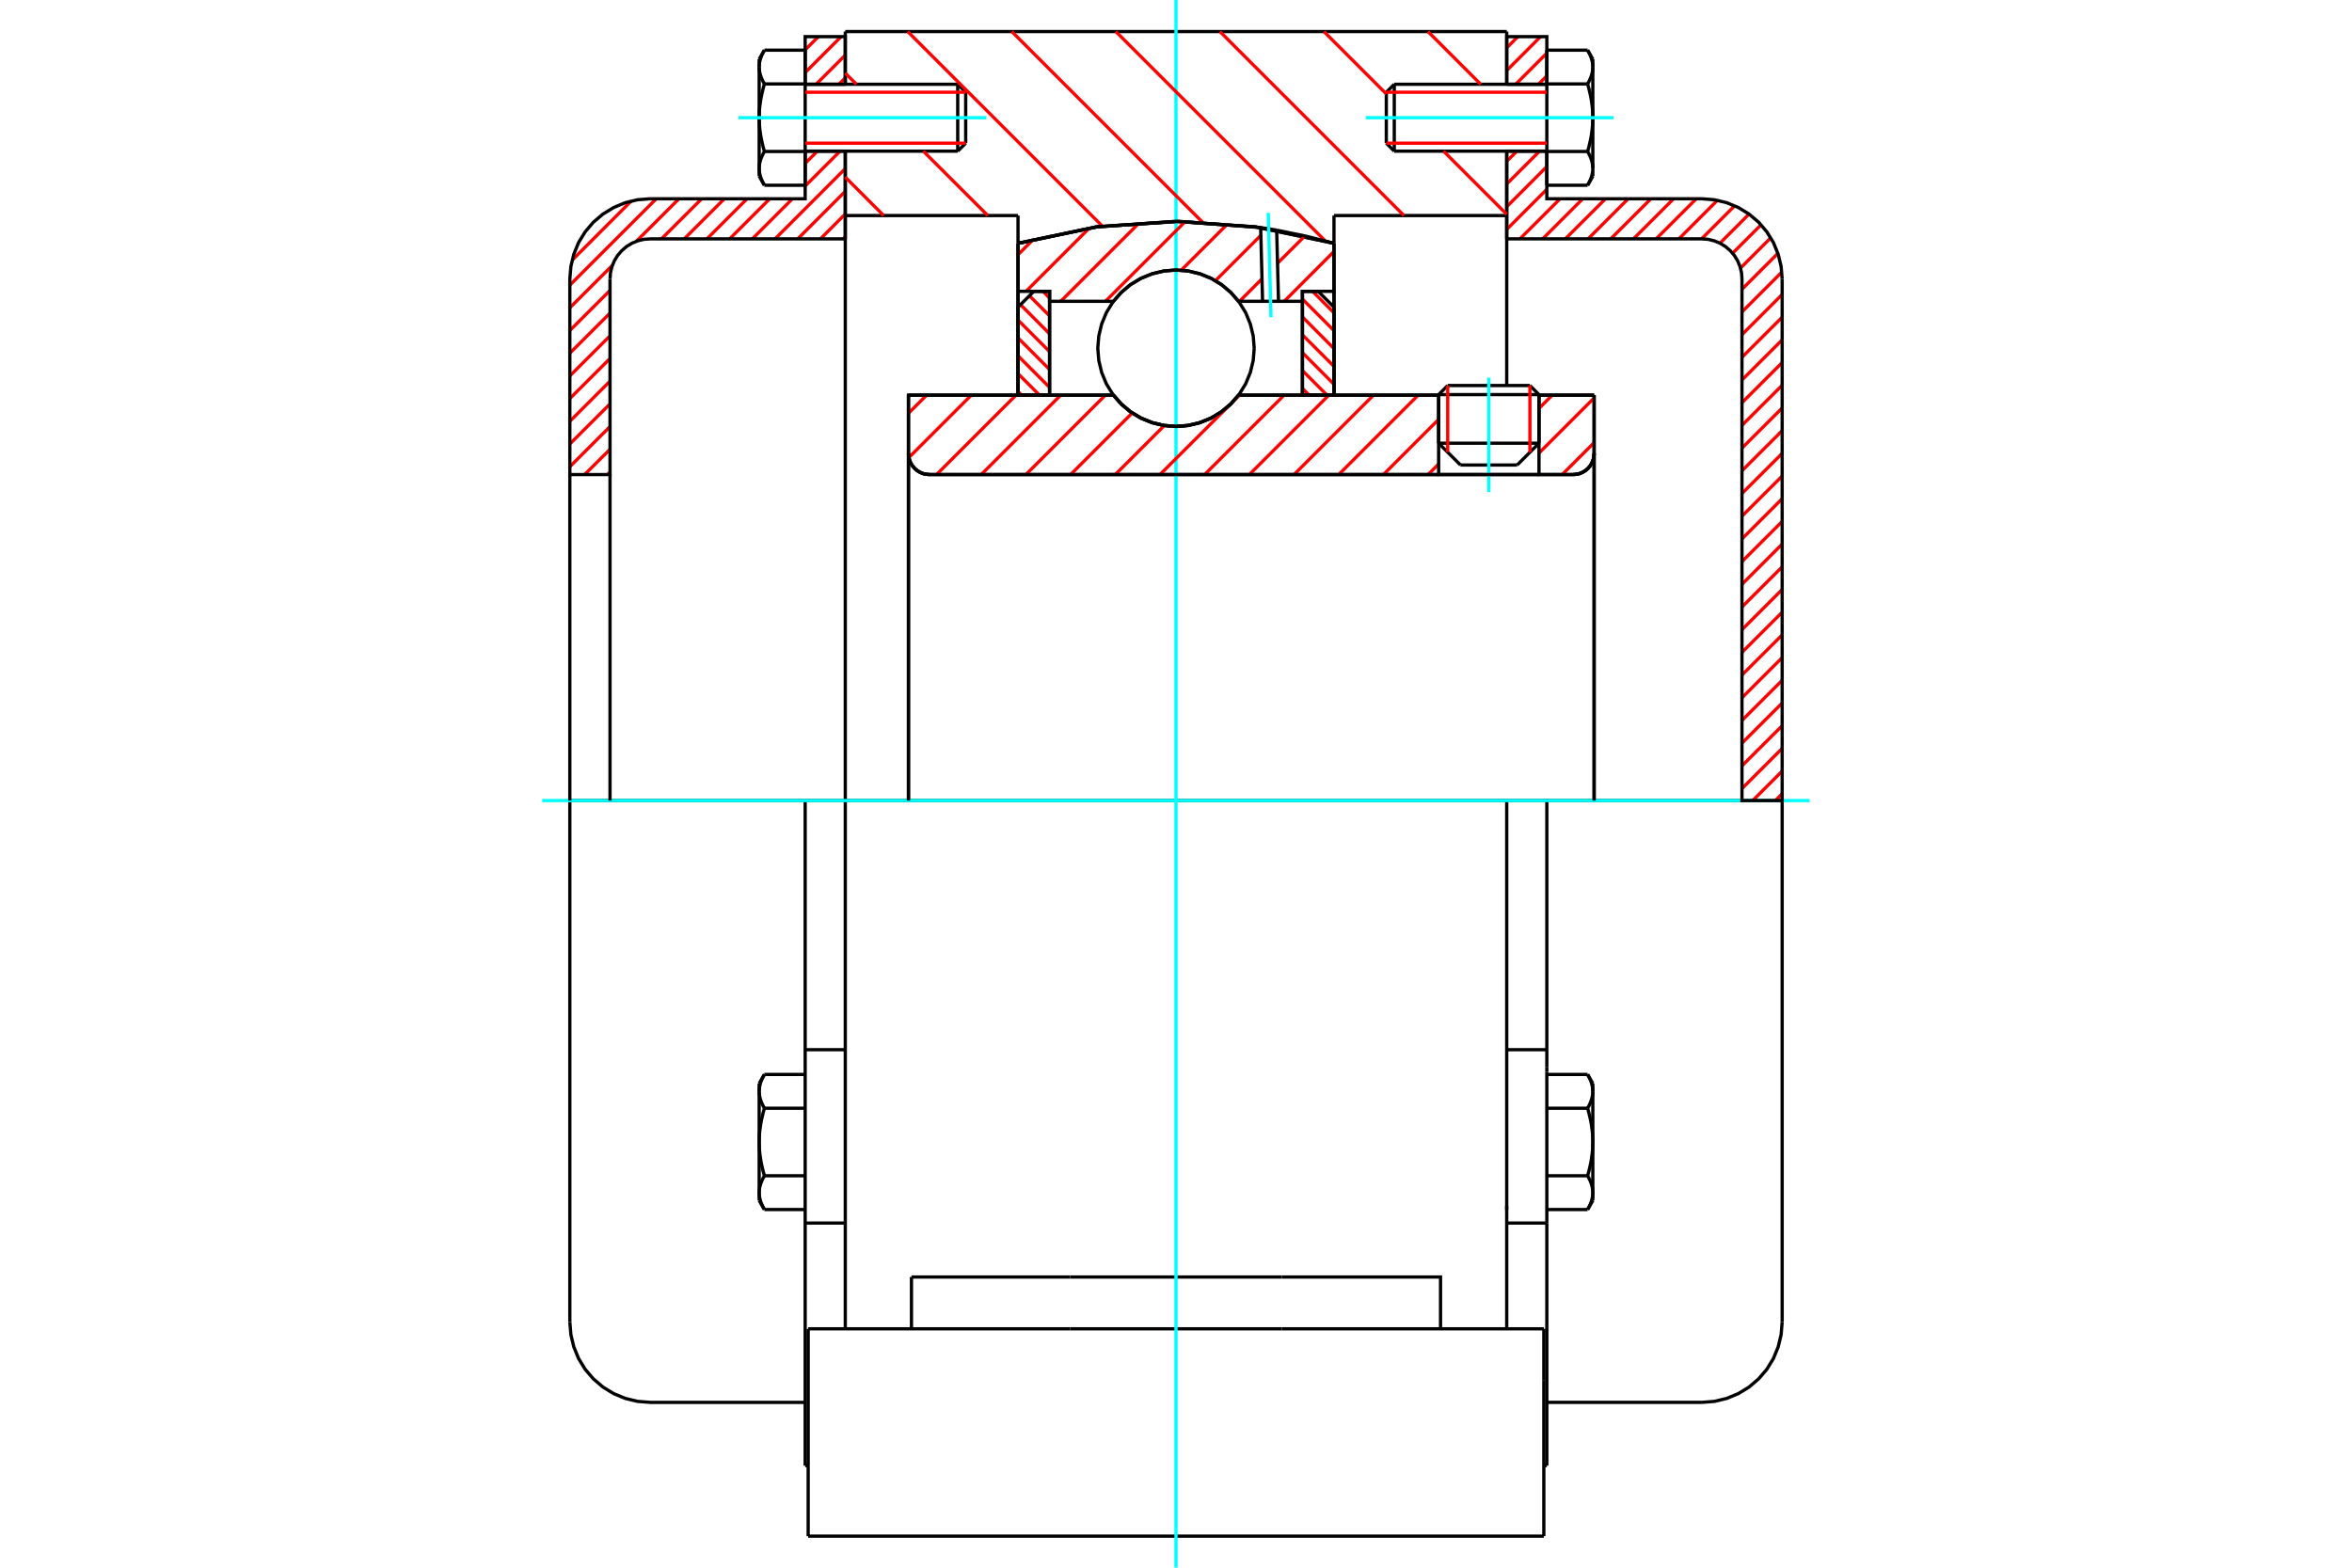 <?xml version="1.0" standalone="no"?>
<!DOCTYPE svg PUBLIC "-//W3C//DTD SVG 1.1//EN"
	"http://www.w3.org/Graphics/SVG/1.1/DTD/svg11.dtd">
<svg xmlns="http://www.w3.org/2000/svg" height="100%" width="100%" viewBox="0 0 36000 24000">
	<rect x="-1800" y="-1200" width="39600" height="26400" style="fill:#FFF"/>
	<g style="fill:none; fill-rule:evenodd" transform="matrix(1 0 0 1 0 0)">
		<g style="fill:none; stroke:#000; stroke-width:50; shape-rendering:geometricPrecision">
			<line x1="23556" y1="6041" x2="22020" y2="6041"/>
			<line x1="22159" y1="5902" x2="23417" y2="5902"/>
			<line x1="22020" y1="6785" x2="23556" y2="6785"/>
			<line x1="23222" y1="7119" x2="22354" y2="7119"/>
			<polyline points="24078,7265 24128,7261 24178,7250 24224,7230 24267,7204 24306,7171 24339,7132 24365,7089 24384,7043 24396,6993 24400,6943"/>
			<line x1="24400" y1="6049" x2="24400" y2="6943"/>
			<line x1="23556" y1="6049" x2="24400" y2="6049"/>
			<line x1="18958" y1="6049" x2="22020" y2="6049"/>
			<polyline points="17042,6049 17164,6188 17306,6306 17465,6402 17636,6471 17816,6514 18000,6528 18184,6514 18364,6471 18535,6402 18694,6306 18836,6188 18958,6049"/>
			<line x1="13905" y1="6049" x2="17042" y2="6049"/>
			<line x1="13905" y1="6943" x2="13905" y2="6049"/>
			<polyline points="13905,6943 13909,6993 13921,7043 13940,7089 13967,7132 14000,7171 14038,7204 14081,7230 14128,7250 14177,7261 14227,7265"/>
			<line x1="24078" y1="7265" x2="14227" y2="7265"/>
			<line x1="24400" y1="6943" x2="24400" y2="12256"/>
			<line x1="13905" y1="6943" x2="13905" y2="12256"/>
			<line x1="22159" y1="5902" x2="22020" y2="6041"/>
			<line x1="23556" y1="6041" x2="23417" y2="5902"/>
			<line x1="23222" y1="7119" x2="23556" y2="6785"/>
			<line x1="22020" y1="6785" x2="22354" y2="7119"/>
			<line x1="22020" y1="6041" x2="22020" y2="6785"/>
			<line x1="23556" y1="6785" x2="23556" y2="6041"/>
			<polyline points="24078,7265 24128,7261 24178,7250 24224,7230 24267,7204 24306,7171 24339,7132 24365,7089 24384,7043 24396,6993 24400,6943"/>
			<polyline points="13905,6943 13909,6993 13921,7043 13940,7089 13967,7132 14000,7171 14038,7204 14081,7230 14128,7250 14177,7261 14227,7265"/>
			<line x1="23062" y1="12256" x2="12938" y2="12256"/>
			<line x1="23062" y1="3300" x2="20418" y2="3300"/>
			<line x1="23062" y1="2314" x2="23062" y2="3300"/>
			<line x1="23062" y1="483" x2="23062" y2="1290"/>
			<line x1="12938" y1="483" x2="23062" y2="483"/>
			<line x1="12938" y1="1290" x2="12938" y2="483"/>
			<line x1="12938" y1="3300" x2="12938" y2="2314"/>
			<line x1="15582" y1="3300" x2="12938" y2="3300"/>
			<line x1="15582" y1="3725" x2="15582" y2="3300"/>
			<polyline points="20418,3725 19221,3474 18000,3389 16779,3474 15582,3725"/>
			<line x1="20418" y1="3300" x2="20418" y2="3725"/>
			<line x1="15582" y1="6049" x2="15582" y2="3725"/>
			<line x1="12938" y1="12256" x2="12938" y2="3300"/>
			<line x1="20418" y1="3725" x2="20418" y2="6049"/>
			<polyline points="12938,20343 12938,18533 12938,12256"/>
			<line x1="12370" y1="23517" x2="23630" y2="23517"/>
			<line x1="13951" y1="20343" x2="13951" y2="19550"/>
			<line x1="16380" y1="19550" x2="13951" y2="19550"/>
			<line x1="16380" y1="20343" x2="19620" y2="20343"/>
			<line x1="19620" y1="19550" x2="16380" y2="19550"/>
			<polyline points="22049,20343 22049,19550 19620,19550"/>
			<line x1="23062" y1="20343" x2="23062" y2="18533"/>
			<line x1="19620" y1="20343" x2="23630" y2="20343"/>
			<line x1="23062" y1="18462" x2="23062" y2="18524"/>
			<line x1="23062" y1="3300" x2="23062" y2="5902"/>
			<line x1="23630" y1="21137" x2="23630" y2="20343"/>
			<line x1="23630" y1="23517" x2="23630" y2="21137"/>
			<polyline points="12370,23517 12370,21137 12370,20343"/>
			<line x1="23062" y1="18533" x2="23062" y2="12256"/>
			<line x1="12370" y1="20343" x2="16380" y2="20343"/>
			<line x1="12324" y1="16070" x2="12938" y2="16070"/>
			<polyline points="12324,16070 12324,16341 12324,16408 12324,18724 12324,22437"/>
			<polyline points="11620,18259 11620,18266 11620,18273 11621,18280 11621,18287 11622,18294 11623,18301 11623,18308 11624,18315 11625,18322 11627,18330 11628,18337 11629,18344 11631,18351 11633,18358 11635,18365 11637,18372 11639,18380 11641,18387 11643,18394 11646,18401 11648,18409 11651,18416 11654,18424 11657,18431 11660,18439 11664,18446 11667,18454 11671,18462 11675,18469 11678,18477 11682,18485 11687,18493 11691,18501 11696,18509 11700,18517"/>
			<line x1="11620" y1="18379" x2="11620" y2="18259"/>
			<polyline points="11620,17483 11620,17497 11620,17511 11621,17526 11621,17540 11622,17554 11623,17568 11623,17582 11624,17596 11625,17610 11627,17625 11628,17639 11629,17653 11631,17667 11633,17682 11635,17696 11637,17710 11639,17725 11641,17739 11643,17754 11646,17769 11648,17783 11651,17798 11654,17813 11657,17828 11660,17843 11664,17858 11667,17873 11671,17889 11675,17904 11678,17920 11682,17936 11687,17951 11691,17968 11696,17984 11700,18000"/>
			<line x1="11620" y1="18259" x2="11620" y2="17483"/>
			<polyline points="11700,18000 11696,18008 11691,18016 11687,18024 11682,18032 11678,18040 11675,18048 11671,18056 11667,18063 11664,18071 11660,18079 11657,18086 11654,18094 11651,18101 11648,18109 11646,18116 11643,18123 11641,18130 11639,18138 11637,18145 11635,18152 11633,18159 11631,18166 11629,18174 11628,18181 11627,18188 11625,18195 11624,18202 11623,18209 11623,18216 11622,18223 11621,18230 11621,18237 11620,18244 11620,18252 11620,18259"/>
			<polyline points="11620,16707 11620,16714 11620,16721 11621,16728 11621,16736 11622,16743 11623,16750 11623,16757 11624,16764 11625,16771 11627,16778 11628,16785 11629,16792 11631,16799 11633,16807 11635,16814 11637,16821 11639,16828 11641,16835 11643,16843 11646,16850 11648,16857 11651,16865 11654,16872 11657,16880 11660,16887 11664,16895 11667,16902 11671,16910 11675,16918 11678,16926 11682,16934 11687,16941 11691,16949 11696,16958 11700,16966"/>
			<line x1="11620" y1="17483" x2="11620" y2="16707"/>
			<polyline points="11700,16966 11696,16982 11691,16998 11687,17014 11682,17030 11678,17046 11675,17062 11671,17077 11667,17093 11664,17108 11660,17123 11657,17138 11654,17153 11651,17168 11648,17183 11646,17197 11643,17212 11641,17227 11639,17241 11637,17255 11635,17270 11633,17284 11631,17299 11629,17313 11628,17327 11627,17341 11625,17355 11624,17370 11623,17384 11623,17398 11622,17412 11621,17426 11621,17440 11620,17455 11620,17469 11620,17483"/>
			<line x1="11620" y1="16707" x2="11620" y2="16587"/>
			<polyline points="11700,16449 11696,16457 11691,16465 11687,16473 11682,16481 11678,16489 11675,16497 11671,16504 11667,16512 11664,16520 11660,16527 11657,16535 11654,16542 11651,16550 11648,16557 11646,16564 11643,16572 11641,16579 11639,16586 11637,16593 11635,16601 11633,16608 11631,16615 11629,16622 11628,16629 11627,16636 11625,16643 11624,16650 11623,16658 11623,16665 11622,16672 11621,16679 11621,16686 11620,16693 11620,16700 11620,16707"/>
			<line x1="12324" y1="16966" x2="11700" y2="16966"/>
			<line x1="12324" y1="16449" x2="11700" y2="16449"/>
			<line x1="12324" y1="18000" x2="11700" y2="18000"/>
			<line x1="12324" y1="18517" x2="11700" y2="18517"/>
			<line x1="9951" y1="12256" x2="8722" y2="12256"/>
			<line x1="12324" y1="12256" x2="9951" y2="12256"/>
			<line x1="12938" y1="12256" x2="12324" y2="12256"/>
			<line x1="8722" y1="12256" x2="8722" y2="20241"/>
			<line x1="12324" y1="12256" x2="12324" y2="16070"/>
			<line x1="14781" y1="2192" x2="14781" y2="1412"/>
			<line x1="14659" y1="2314" x2="14659" y2="1290"/>
			<polyline points="11700,2319 11696,2327 11691,2335 11687,2343 11682,2351 11678,2359 11675,2367 11671,2375 11667,2382 11664,2390 11660,2398 11657,2405 11654,2413 11651,2420 11648,2428 11646,2435 11643,2442 11641,2449 11639,2457 11637,2464 11635,2471 11633,2478 11631,2485 11629,2493 11628,2500 11627,2507 11625,2514 11624,2521 11623,2528 11623,2535 11622,2542 11621,2549 11621,2556 11620,2563 11620,2571 11620,2578"/>
			<polyline points="11620,1802 11620,1816 11620,1830 11621,1845 11621,1859 11622,1873 11623,1887 11623,1901 11624,1915 11625,1929 11627,1944 11628,1958 11629,1972 11631,1986 11633,2001 11635,2015 11637,2029 11639,2044 11641,2058 11643,2073 11646,2088 11648,2102 11651,2117 11654,2132 11657,2147 11660,2162 11664,2177 11667,2192 11671,2208 11675,2223 11678,2239 11682,2255 11687,2271 11691,2287 11696,2303 11700,2319"/>
			<line x1="11620" y1="2578" x2="11620" y2="1802"/>
			<polyline points="11620,1026 11620,1033 11620,1040 11621,1047 11621,1055 11622,1062 11623,1069 11623,1076 11624,1083 11625,1090 11627,1097 11628,1104 11629,1111 11631,1118 11633,1126 11635,1133 11637,1140 11639,1147 11641,1154 11643,1162 11646,1169 11648,1176 11651,1184 11654,1191 11657,1199 11660,1206 11664,1214 11667,1221 11671,1229 11675,1237 11678,1245 11682,1253 11687,1260 11691,1269 11696,1277 11700,1285"/>
			<line x1="11620" y1="1802" x2="11620" y2="1026"/>
			<polyline points="11700,1285 11696,1301 11691,1317 11687,1333 11682,1349 11678,1365 11675,1381 11671,1396 11667,1412 11664,1427 11660,1442 11657,1457 11654,1472 11651,1487 11648,1502 11646,1516 11643,1531 11641,1546 11639,1560 11637,1575 11635,1589 11633,1603 11631,1618 11629,1632 11628,1646 11627,1660 11625,1674 11624,1689 11623,1703 11623,1717 11622,1731 11621,1745 11621,1759 11620,1774 11620,1788 11620,1802"/>
			<line x1="11620" y1="1026" x2="11620" y2="906"/>
			<polyline points="11700,768 11696,776 11691,784 11687,792 11682,800 11678,808 11675,816 11671,823 11667,831 11664,839 11660,846 11657,854 11654,861 11651,869 11648,876 11646,883 11643,891 11641,898 11639,905 11637,912 11635,920 11633,927 11631,934 11629,941 11628,948 11627,955 11625,962 11624,970 11623,977 11623,984 11622,991 11621,998 11621,1005 11620,1012 11620,1019 11620,1026"/>
			<polyline points="11620,2578 11620,2585 11620,2592 11621,2599 11621,2606 11622,2613 11623,2620 11623,2627 11624,2634 11625,2641 11627,2649 11628,2656 11629,2663 11631,2670 11633,2677 11635,2684 11637,2691 11639,2699 11641,2706 11643,2713 11646,2720 11648,2728 11651,2735 11654,2743 11657,2750 11660,2758 11664,2765 11667,2773 11671,2781 11675,2788 11678,2796 11682,2804 11687,2812 11691,2820 11696,2828 11700,2836"/>
			<line x1="11620" y1="2698" x2="11620" y2="2578"/>
			<line x1="12324" y1="768" x2="11700" y2="768"/>
			<line x1="12324" y1="1285" x2="11700" y2="1285"/>
			<line x1="12324" y1="1285" x2="12324" y2="768"/>
			<line x1="12324" y1="2319" x2="11700" y2="2319"/>
			<line x1="12324" y1="2319" x2="12324" y2="1285"/>
			<line x1="12324" y1="2836" x2="11700" y2="2836"/>
			<line x1="12324" y1="2836" x2="12324" y2="2319"/>
			<line x1="12324" y1="18724" x2="12938" y2="18724"/>
			<line x1="12324" y1="22437" x2="12370" y2="22437"/>
			<line x1="11620" y1="18379" x2="11700" y2="18517"/>
			<line x1="11700" y1="16449" x2="11620" y2="16587"/>
			<polyline points="8722,20241 8738,20433 8783,20620 8856,20798 8957,20963 9082,21109 9229,21235 9393,21335 9571,21409 9759,21454 9951,21469 12324,21469"/>
			<line x1="14659" y1="2314" x2="14781" y2="2192"/>
			<line x1="14781" y1="1412" x2="14659" y2="1290"/>
			<line x1="12324" y1="2314" x2="14659" y2="2314"/>
			<line x1="14659" y1="1290" x2="12324" y2="1290"/>
			<line x1="11700" y1="768" x2="11620" y2="906"/>
			<line x1="11620" y1="2698" x2="11700" y2="2836"/>
			<line x1="23062" y1="16070" x2="23676" y2="16070"/>
			<line x1="23676" y1="16341" x2="23676" y2="16070"/>
			<line x1="23676" y1="16408" x2="23676" y2="16341"/>
			<line x1="23676" y1="18724" x2="23676" y2="16408"/>
			<polyline points="23676,16070 23676,12256 23062,12256"/>
			<line x1="23676" y1="22437" x2="23676" y2="18724"/>
			<polyline points="24380,16707 24380,16700 24380,16693 24379,16686 24379,16679 24378,16672 24377,16665 24377,16658 24376,16650 24375,16643 24373,16636 24372,16629 24371,16622 24369,16615 24367,16608 24365,16601 24363,16593 24361,16586 24359,16579 24357,16572 24354,16564 24352,16557 24349,16550 24346,16542 24343,16535 24340,16527 24336,16520 24333,16512 24329,16504 24325,16497 24322,16489 24318,16481 24313,16473 24309,16465 24304,16457 24300,16449"/>
			<line x1="24380" y1="16587" x2="24380" y2="16707"/>
			<polyline points="24380,17483 24380,17469 24380,17455 24379,17440 24379,17426 24378,17412 24377,17398 24377,17384 24376,17370 24375,17355 24373,17341 24372,17327 24371,17313 24369,17299 24367,17284 24365,17270 24363,17255 24361,17241 24359,17227 24357,17212 24354,17197 24352,17183 24349,17168 24346,17153 24343,17138 24340,17123 24336,17108 24333,17093 24329,17077 24325,17062 24322,17046 24318,17030 24313,17014 24309,16998 24304,16982 24300,16966"/>
			<line x1="24380" y1="16707" x2="24380" y2="17483"/>
			<polyline points="24300,16966 24304,16958 24309,16949 24313,16941 24318,16934 24322,16926 24325,16918 24329,16910 24333,16902 24336,16895 24340,16887 24343,16880 24346,16872 24349,16865 24352,16857 24354,16850 24357,16843 24359,16835 24361,16828 24363,16821 24365,16814 24367,16807 24369,16799 24371,16792 24372,16785 24373,16778 24375,16771 24376,16764 24377,16757 24377,16750 24378,16743 24379,16736 24379,16728 24380,16721 24380,16714 24380,16707"/>
			<polyline points="24380,18259 24380,18252 24380,18244 24379,18237 24379,18230 24378,18223 24377,18216 24377,18209 24376,18202 24375,18195 24373,18188 24372,18181 24371,18174 24369,18166 24367,18159 24365,18152 24363,18145 24361,18138 24359,18130 24357,18123 24354,18116 24352,18109 24349,18101 24346,18094 24343,18086 24340,18079 24336,18071 24333,18063 24329,18056 24325,18048 24322,18040 24318,18032 24313,18024 24309,18016 24304,18008 24300,18000"/>
			<line x1="24380" y1="17483" x2="24380" y2="18259"/>
			<polyline points="24300,18000 24304,17984 24309,17968 24313,17951 24318,17936 24322,17920 24325,17904 24329,17889 24333,17873 24336,17858 24340,17843 24343,17828 24346,17813 24349,17798 24352,17783 24354,17769 24357,17754 24359,17739 24361,17725 24363,17710 24365,17696 24367,17682 24369,17667 24371,17653 24372,17639 24373,17625 24375,17610 24376,17596 24377,17582 24377,17568 24378,17554 24379,17540 24379,17526 24380,17511 24380,17497 24380,17483"/>
			<line x1="24380" y1="18259" x2="24380" y2="18379"/>
			<polyline points="24300,18517 24304,18509 24309,18501 24313,18493 24318,18485 24322,18477 24325,18469 24329,18462 24333,18454 24336,18446 24340,18439 24343,18431 24346,18424 24349,18416 24352,18409 24354,18401 24357,18394 24359,18387 24361,18380 24363,18372 24365,18365 24367,18358 24369,18351 24371,18344 24372,18337 24373,18330 24375,18322 24376,18315 24377,18308 24377,18301 24378,18294 24379,18287 24379,18280 24380,18273 24380,18266 24380,18259"/>
			<line x1="23676" y1="18517" x2="24300" y2="18517"/>
			<line x1="23676" y1="18000" x2="24300" y2="18000"/>
			<line x1="23676" y1="16966" x2="24300" y2="16966"/>
			<line x1="23676" y1="16449" x2="24300" y2="16449"/>
			<polyline points="27278,12256 26049,12256 23676,12256"/>
			<line x1="27278" y1="20241" x2="27278" y2="12256"/>
			<line x1="21219" y1="1412" x2="21219" y2="2192"/>
			<line x1="21341" y1="1290" x2="21341" y2="2314"/>
			<polyline points="24380,1026 24380,1019 24380,1012 24379,1005 24379,998 24378,991 24377,984 24377,977 24376,970 24375,962 24373,955 24372,948 24371,941 24369,934 24367,927 24365,920 24363,912 24361,905 24359,898 24357,891 24354,883 24352,876 24349,869 24346,861 24343,854 24340,846 24336,839 24333,831 24329,823 24325,816 24322,808 24318,800 24313,792 24309,784 24304,776 24300,768"/>
			<line x1="24380" y1="906" x2="24380" y2="1026"/>
			<polyline points="24300,2836 24304,2828 24309,2820 24313,2812 24318,2804 24322,2796 24325,2788 24329,2781 24333,2773 24336,2765 24340,2758 24343,2750 24346,2743 24349,2735 24352,2728 24354,2720 24357,2713 24359,2706 24361,2699 24363,2691 24365,2684 24367,2677 24369,2670 24371,2663 24372,2656 24373,2649 24375,2641 24376,2634 24377,2627 24377,2620 24378,2613 24379,2606 24379,2599 24380,2592 24380,2585 24380,2578 24380,2698"/>
			<polyline points="24380,1802 24380,1788 24380,1774 24379,1759 24379,1745 24378,1731 24377,1717 24377,1703 24376,1689 24375,1674 24373,1660 24372,1646 24371,1632 24369,1618 24367,1603 24365,1589 24363,1575 24361,1560 24359,1546 24357,1531 24354,1516 24352,1502 24349,1487 24346,1472 24343,1457 24340,1442 24336,1427 24333,1412 24329,1396 24325,1381 24322,1365 24318,1349 24313,1333 24309,1317 24304,1301 24300,1285"/>
			<line x1="24380" y1="1026" x2="24380" y2="1802"/>
			<polyline points="24300,1285 24304,1277 24309,1269 24313,1260 24318,1253 24322,1245 24325,1237 24329,1229 24333,1221 24336,1214 24340,1206 24343,1199 24346,1191 24349,1184 24352,1176 24354,1169 24357,1162 24359,1154 24361,1147 24363,1140 24365,1133 24367,1126 24369,1118 24371,1111 24372,1104 24373,1097 24375,1090 24376,1083 24377,1076 24377,1069 24378,1062 24379,1055 24379,1047 24380,1040 24380,1033 24380,1026"/>
			<polyline points="24380,2578 24380,2571 24380,2563 24379,2556 24379,2549 24378,2542 24377,2535 24377,2528 24376,2521 24375,2514 24373,2507 24372,2500 24371,2493 24369,2485 24367,2478 24365,2471 24363,2464 24361,2457 24359,2449 24357,2442 24354,2435 24352,2428 24349,2420 24346,2413 24343,2405 24340,2398 24336,2390 24333,2382 24329,2375 24325,2367 24322,2359 24318,2351 24313,2343 24309,2335 24304,2327 24300,2319"/>
			<line x1="24380" y1="1802" x2="24380" y2="2578"/>
			<polyline points="24300,2319 24304,2303 24309,2287 24313,2271 24318,2255 24322,2239 24325,2223 24329,2208 24333,2192 24336,2177 24340,2162 24343,2147 24346,2132 24349,2117 24352,2102 24354,2088 24357,2073 24359,2058 24361,2044 24363,2029 24365,2015 24367,2001 24369,1986 24371,1972 24372,1958 24373,1944 24375,1929 24376,1915 24377,1901 24377,1887 24378,1873 24379,1859 24379,1845 24380,1830 24380,1816 24380,1802"/>
			<line x1="23676" y1="1285" x2="24300" y2="1285"/>
			<polyline points="23676,1285 23676,2319 24300,2319"/>
			<line x1="23676" y1="768" x2="24300" y2="768"/>
			<line x1="23676" y1="768" x2="23676" y2="1285"/>
			<line x1="23676" y1="2836" x2="24300" y2="2836"/>
			<line x1="23676" y1="2319" x2="23676" y2="2836"/>
			<line x1="23062" y1="18724" x2="23676" y2="18724"/>
			<line x1="23630" y1="22437" x2="23676" y2="22437"/>
			<line x1="24380" y1="16587" x2="24300" y2="16449"/>
			<line x1="24300" y1="18517" x2="24380" y2="18379"/>
			<polyline points="26049,21469 26241,21454 26429,21409 26607,21335 26771,21235 26918,21109 27043,20963 27144,20798 27217,20620 27262,20433 27278,20241"/>
			<line x1="23676" y1="21469" x2="26049" y2="21469"/>
			<line x1="21341" y1="1290" x2="21219" y2="1412"/>
			<line x1="21219" y1="2192" x2="21341" y2="2314"/>
			<line x1="23676" y1="1290" x2="21341" y2="1290"/>
			<line x1="21341" y1="2314" x2="23676" y2="2314"/>
			<line x1="24380" y1="906" x2="24300" y2="768"/>
			<line x1="24300" y1="2836" x2="24380" y2="2698"/>
		</g>
		<g style="fill:none; stroke:#0FF; stroke-width:50; shape-rendering:geometricPrecision">
			<line x1="22788" y1="7533" x2="22788" y2="5781"/>
			<line x1="18000" y1="24000" x2="18000" y2="0"/>
			<line x1="8301" y1="12256" x2="27699" y2="12256"/>
			<line x1="11304" y1="1802" x2="15097" y2="1802"/>
			<line x1="20903" y1="1802" x2="24696" y2="1802"/>
		</g>
		<g style="fill:none; stroke:#F00; stroke-width:50; shape-rendering:geometricPrecision">
			<line x1="27278" y1="12152" x2="27174" y2="12256"/>
			<line x1="27278" y1="11805" x2="26827" y2="12256"/>
			<line x1="27278" y1="11458" x2="26663" y2="12072"/>
			<line x1="27278" y1="11110" x2="26663" y2="11724"/>
			<line x1="27278" y1="10763" x2="26663" y2="11377"/>
			<line x1="27278" y1="10415" x2="26663" y2="11029"/>
			<line x1="27278" y1="10068" x2="26663" y2="10682"/>
			<line x1="27278" y1="9720" x2="26663" y2="10334"/>
			<line x1="27278" y1="9373" x2="26663" y2="9987"/>
			<line x1="27278" y1="9025" x2="26663" y2="9640"/>
			<line x1="27278" y1="8678" x2="26663" y2="9292"/>
			<line x1="27278" y1="8330" x2="26663" y2="8945"/>
			<line x1="27278" y1="7983" x2="26663" y2="8597"/>
			<line x1="27278" y1="7635" x2="26663" y2="8250"/>
			<line x1="27278" y1="7288" x2="26663" y2="7902"/>
			<line x1="27278" y1="6941" x2="26663" y2="7555"/>
			<line x1="27278" y1="6593" x2="26663" y2="7207"/>
			<line x1="27278" y1="6246" x2="26663" y2="6860"/>
			<line x1="27278" y1="5898" x2="26663" y2="6512"/>
			<line x1="27278" y1="5551" x2="26663" y2="6165"/>
			<line x1="27278" y1="5203" x2="26663" y2="5817"/>
			<line x1="27278" y1="4856" x2="26663" y2="5470"/>
			<line x1="27278" y1="4508" x2="26663" y2="5123"/>
			<line x1="27272" y1="4166" x2="26663" y2="4775"/>
			<line x1="27213" y1="3878" x2="26663" y2="4428"/>
			<line x1="27103" y1="3641" x2="26640" y2="4104"/>
			<line x1="26955" y1="3441" x2="26520" y2="3876"/>
			<line x1="26771" y1="3277" x2="26326" y2="3723"/>
			<line x1="26551" y1="3150" x2="26044" y2="3657"/>
			<line x1="26287" y1="3066" x2="25697" y2="3657"/>
			<line x1="25963" y1="3043" x2="25349" y2="3657"/>
			<line x1="25616" y1="3043" x2="25002" y2="3657"/>
			<line x1="25269" y1="3043" x2="24654" y2="3657"/>
			<line x1="24921" y1="3043" x2="24307" y2="3657"/>
			<line x1="24574" y1="3043" x2="23959" y2="3657"/>
			<line x1="24226" y1="3043" x2="23612" y2="3657"/>
			<line x1="23879" y1="3043" x2="23264" y2="3657"/>
			<line x1="23676" y1="2898" x2="23062" y2="3512"/>
			<line x1="23676" y1="2550" x2="23062" y2="3165"/>
			<line x1="23565" y1="2314" x2="23062" y2="2817"/>
			<line x1="23218" y1="2314" x2="23062" y2="2470"/>
			<line x1="23676" y1="1161" x2="23547" y2="1290"/>
			<line x1="23676" y1="813" x2="23199" y2="1290"/>
			<line x1="23580" y1="561" x2="23062" y2="1080"/>
			<line x1="23233" y1="561" x2="23062" y2="732"/>
		</g>
		<g style="fill:none; stroke:#000; stroke-width:50; shape-rendering:geometricPrecision">
			<line x1="23062" y1="3657" x2="23062" y2="2314"/>
			<line x1="23062" y1="1290" x2="23676" y2="1290"/>
			<line x1="23676" y1="2314" x2="23062" y2="2314"/>
			<polyline points="23062,1290 23062,561 23676,561 23676,1290"/>
			<polyline points="23676,2314 23676,3043 26049,3043"/>
			<polyline points="27278,4271 27262,4079 27217,3892 27144,3713 27043,3549 26918,3402 26771,3277 26607,3177 26429,3103 26241,3058 26049,3043"/>
			<polyline points="27278,4271 27278,12256 26663,12256 26663,4271 26656,4175 26633,4081 26596,3992 26546,3910 26483,3837 26410,3774 26328,3724 26239,3687 26145,3664 26049,3657 23062,3657"/>
		</g>
		<g style="fill:none; stroke:#F00; stroke-width:50; shape-rendering:geometricPrecision">
			<line x1="12938" y1="3624" x2="12905" y2="3657"/>
			<line x1="9337" y1="7225" x2="9297" y2="7265"/>
			<line x1="12938" y1="3276" x2="12558" y2="3657"/>
			<line x1="9337" y1="6878" x2="8949" y2="7265"/>
			<line x1="12938" y1="2929" x2="12210" y2="3657"/>
			<line x1="9337" y1="6530" x2="8722" y2="7145"/>
			<line x1="12938" y1="2581" x2="11863" y2="3657"/>
			<line x1="9337" y1="6183" x2="8722" y2="6797"/>
			<line x1="12858" y1="2314" x2="12324" y2="2848"/>
			<line x1="12129" y1="3043" x2="11515" y2="3657"/>
			<line x1="9337" y1="5835" x2="8722" y2="6450"/>
			<line x1="12511" y1="2314" x2="12324" y2="2501"/>
			<line x1="11782" y1="3043" x2="11168" y2="3657"/>
			<line x1="9337" y1="5488" x2="8722" y2="6102"/>
			<line x1="11435" y1="3043" x2="10820" y2="3657"/>
			<line x1="9337" y1="5141" x2="8722" y2="5755"/>
			<line x1="12938" y1="1192" x2="12840" y2="1290"/>
			<line x1="11087" y1="3043" x2="10473" y2="3657"/>
			<line x1="9337" y1="4793" x2="8722" y2="5407"/>
			<line x1="12938" y1="844" x2="12492" y2="1290"/>
			<line x1="10740" y1="3043" x2="10125" y2="3657"/>
			<line x1="9337" y1="4446" x2="8722" y2="5060"/>
			<line x1="12874" y1="561" x2="12324" y2="1111"/>
			<line x1="10392" y1="3043" x2="9740" y2="3694"/>
			<line x1="9374" y1="4061" x2="8722" y2="4712"/>
			<line x1="12526" y1="561" x2="12324" y2="763"/>
			<line x1="10045" y1="3043" x2="8722" y2="4365"/>
			<line x1="9662" y1="3077" x2="8757" y2="3983"/>
		</g>
		<g style="fill:none; stroke:#000; stroke-width:50; shape-rendering:geometricPrecision">
			<line x1="12938" y1="3657" x2="12938" y2="2314"/>
			<line x1="12938" y1="1290" x2="12324" y2="1290"/>
			<line x1="12324" y1="2314" x2="12938" y2="2314"/>
			<polyline points="12938,1290 12938,561 12324,561 12324,1290"/>
			<polyline points="12324,2314 12324,3043 9951,3043 9759,3058 9571,3103 9393,3177 9229,3277 9082,3402 8957,3549 8856,3713 8783,3892 8738,4079 8722,4271 8722,7265 9337,7265 9337,4271"/>
			<polyline points="9951,3657 9855,3664 9761,3687 9672,3724 9590,3774 9517,3837 9454,3910 9404,3992 9367,4081 9344,4175 9337,4271"/>
			<line x1="9951" y1="3657" x2="12938" y2="3657"/>
			<line x1="8722" y1="12256" x2="8722" y2="7265"/>
			<line x1="9337" y1="7265" x2="9337" y2="12256"/>
		</g>
		<g style="fill:none; stroke:#F00; stroke-width:50; shape-rendering:geometricPrecision">
			<line x1="21857" y1="483" x2="22664" y2="1290"/>
			<line x1="20264" y1="483" x2="21219" y2="1438"/>
			<line x1="22095" y1="2314" x2="23062" y2="3281"/>
			<line x1="18672" y1="483" x2="21489" y2="3300"/>
			<line x1="17079" y1="483" x2="20289" y2="3693"/>
			<line x1="15487" y1="483" x2="18406" y2="3402"/>
			<line x1="13894" y1="483" x2="16876" y2="3465"/>
			<line x1="12938" y1="1120" x2="13109" y2="1290"/>
			<line x1="14132" y1="2314" x2="15119" y2="3300"/>
			<line x1="12938" y1="2712" x2="13526" y2="3300"/>
		</g>
		<g style="fill:none; stroke:#000; stroke-width:50; shape-rendering:geometricPrecision">
			<polyline points="20418,3725 19221,3474 18000,3389 16779,3474 15582,3725"/>
		</g>
		<g style="fill:none; stroke:#F00; stroke-width:50; shape-rendering:geometricPrecision">
			<line x1="23417" y1="5902" x2="23417" y2="6923"/>
			<line x1="22159" y1="6923" x2="22159" y2="5902"/>
			<line x1="15582" y1="5994" x2="15637" y2="6049"/>
			<line x1="15582" y1="5720" x2="15910" y2="6049"/>
			<line x1="15582" y1="5447" x2="16065" y2="5931"/>
			<line x1="15582" y1="5173" x2="16065" y2="5657"/>
			<line x1="15582" y1="4900" x2="16065" y2="5383"/>
			<line x1="15620" y1="4664" x2="16065" y2="5110"/>
			<line x1="15756" y1="4527" x2="16065" y2="4836"/>
			<line x1="15963" y1="4460" x2="16065" y2="4563"/>
		</g>
		<g style="fill:none; stroke:#000; stroke-width:50; shape-rendering:geometricPrecision">
			<polyline points="16065,6049 16065,4460 15824,4460 15582,4702 15582,6049 16065,6049"/>
		</g>
		<g style="fill:none; stroke:#F00; stroke-width:50; shape-rendering:geometricPrecision">
			<line x1="20090" y1="4460" x2="20418" y2="4789"/>
			<line x1="19935" y1="4578" x2="20418" y2="5062"/>
			<line x1="19935" y1="4852" x2="20418" y2="5336"/>
			<line x1="19935" y1="5126" x2="20418" y2="5609"/>
			<line x1="19935" y1="5399" x2="20418" y2="5883"/>
			<line x1="19935" y1="5673" x2="20311" y2="6049"/>
			<line x1="19935" y1="5946" x2="20037" y2="6049"/>
		</g>
		<g style="fill:none; stroke:#000; stroke-width:50; shape-rendering:geometricPrecision">
			<polyline points="19935,6049 19935,4460 20176,4460 20418,4702 20418,6049 19935,6049"/>
			<polyline points="19197,5331 19182,5144 19138,4961 19067,4788 18968,4627 18846,4485 18704,4363 18543,4264 18370,4193 18187,4149 18000,4134 17813,4149 17630,4193 17457,4264 17296,4363 17154,4485 17032,4627 16933,4788 16862,4961 16818,5144 16803,5331 16818,5518 16862,5701 16933,5874 17032,6035 17154,6177 17296,6299 17457,6397 17630,6469 17813,6513 18000,6528 18187,6513 18370,6469 18543,6397 18704,6299 18846,6177 18968,6035 19067,5874 19138,5701 19182,5518 19197,5331"/>
		</g>
		<g style="fill:none; stroke:#F00; stroke-width:50; shape-rendering:geometricPrecision">
			<line x1="20418" y1="3850" x2="19656" y2="4613"/>
			<line x1="19971" y1="3614" x2="19554" y2="4030"/>
			<line x1="19316" y1="4268" x2="18972" y2="4613"/>
			<line x1="19299" y1="3602" x2="18603" y2="4298"/>
			<line x1="18791" y1="3426" x2="18080" y2="4137"/>
			<line x1="18141" y1="3392" x2="16920" y2="4613"/>
			<line x1="17438" y1="3411" x2="16236" y2="4613"/>
			<line x1="16672" y1="3493" x2="15705" y2="4460"/>
			<line x1="15816" y1="3665" x2="15582" y2="3899"/>
		</g>
		<g style="fill:none; stroke:#000; stroke-width:50; shape-rendering:geometricPrecision">
			<polyline points="15582,6049 15582,4460 15582,3725"/>
			<polyline points="19296,3484 18051,3389 16804,3470 15582,3725"/>
			<polyline points="19541,3524 19419,3503 19296,3484"/>
			<polyline points="20418,3725 19982,3614 19541,3524"/>
			<polyline points="20418,3725 20418,4460 19935,4460 19935,4613 19935,6049"/>
			<polyline points="19935,4613 19569,4613 19325,4613 18958,4613 18836,4474 18694,4355 18535,4260 18364,4191 18184,4148 18000,4134 17816,4148 17636,4191 17465,4260 17306,4355 17164,4474 17042,4613 16065,4613 16065,6049"/>
			<polyline points="16065,4613 16065,4460 15582,4460"/>
			<line x1="20418" y1="4460" x2="20418" y2="6049"/>
		</g>
		<g style="fill:none; stroke:#0FF; stroke-width:50; shape-rendering:geometricPrecision">
			<line x1="19454" y1="4857" x2="19412" y2="3259"/>
		</g>
		<g style="fill:none; stroke:#000; stroke-width:50; shape-rendering:geometricPrecision">
			<line x1="19325" y1="4613" x2="19296" y2="3484"/>
			<line x1="19569" y1="4613" x2="19541" y2="3524"/>
		</g>
		<g style="fill:none; stroke:#F00; stroke-width:50; shape-rendering:geometricPrecision">
			<line x1="24400" y1="6776" x2="23911" y2="7265"/>
			<line x1="24400" y1="6092" x2="23556" y2="6936"/>
			<line x1="23759" y1="6049" x2="23556" y2="6252"/>
			<line x1="22020" y1="7104" x2="21859" y2="7265"/>
			<line x1="22020" y1="6420" x2="21175" y2="7265"/>
			<line x1="21707" y1="6049" x2="20491" y2="7265"/>
			<line x1="21023" y1="6049" x2="19807" y2="7265"/>
			<line x1="20339" y1="6049" x2="19123" y2="7265"/>
			<line x1="19655" y1="6049" x2="18439" y2="7265"/>
			<line x1="18971" y1="6049" x2="18895" y2="6125"/>
			<line x1="18796" y1="6225" x2="17755" y2="7265"/>
			<line x1="17822" y1="6514" x2="17071" y2="7265"/>
			<line x1="17330" y1="6322" x2="16387" y2="7265"/>
			<line x1="16919" y1="6049" x2="15703" y2="7265"/>
			<line x1="16235" y1="6049" x2="15019" y2="7265"/>
			<line x1="15551" y1="6049" x2="14335" y2="7265"/>
			<line x1="14867" y1="6049" x2="13911" y2="7005"/>
			<line x1="14183" y1="6049" x2="13905" y2="6327"/>
		</g>
		<g style="fill:none; stroke:#000; stroke-width:50; shape-rendering:geometricPrecision">
			<line x1="24400" y1="12256" x2="24400" y2="6049"/>
			<polyline points="24078,7265 24128,7261 24178,7250 24224,7230 24267,7204 24306,7171 24339,7132 24365,7089 24384,7043 24396,6993 24400,6943"/>
			<polyline points="24078,7265 23556,7265 23556,6049"/>
			<polyline points="23556,7265 22020,7265 22020,6049"/>
			<line x1="22020" y1="7265" x2="14227" y2="7265"/>
			<polyline points="13905,6943 13909,6993 13921,7043 13940,7089 13967,7132 14000,7171 14038,7204 14081,7230 14128,7250 14177,7261 14227,7265"/>
			<polyline points="13905,6943 13905,6049 14389,6049 17042,6049 17164,6188 17306,6306 17465,6402 17636,6471 17816,6514 18000,6528 18184,6514 18364,6471 18535,6402 18694,6306 18836,6188 18958,6049 22020,6049"/>
			<line x1="23556" y1="6049" x2="24400" y2="6049"/>
			<line x1="13905" y1="12256" x2="13905" y2="6943"/>
		</g>
		<g style="fill:none; stroke:#F00; stroke-width:50; shape-rendering:geometricPrecision">
			<line x1="23676" y1="1412" x2="21219" y2="1412"/>
			<line x1="21219" y1="2192" x2="23676" y2="2192"/>
		</g>
		<g style="fill:none; stroke:#F00; stroke-width:50; shape-rendering:geometricPrecision">
			<line x1="12324" y1="1412" x2="14781" y2="1412"/>
			<line x1="14781" y1="2192" x2="12324" y2="2192"/>
		</g>
	</g>
</svg>

